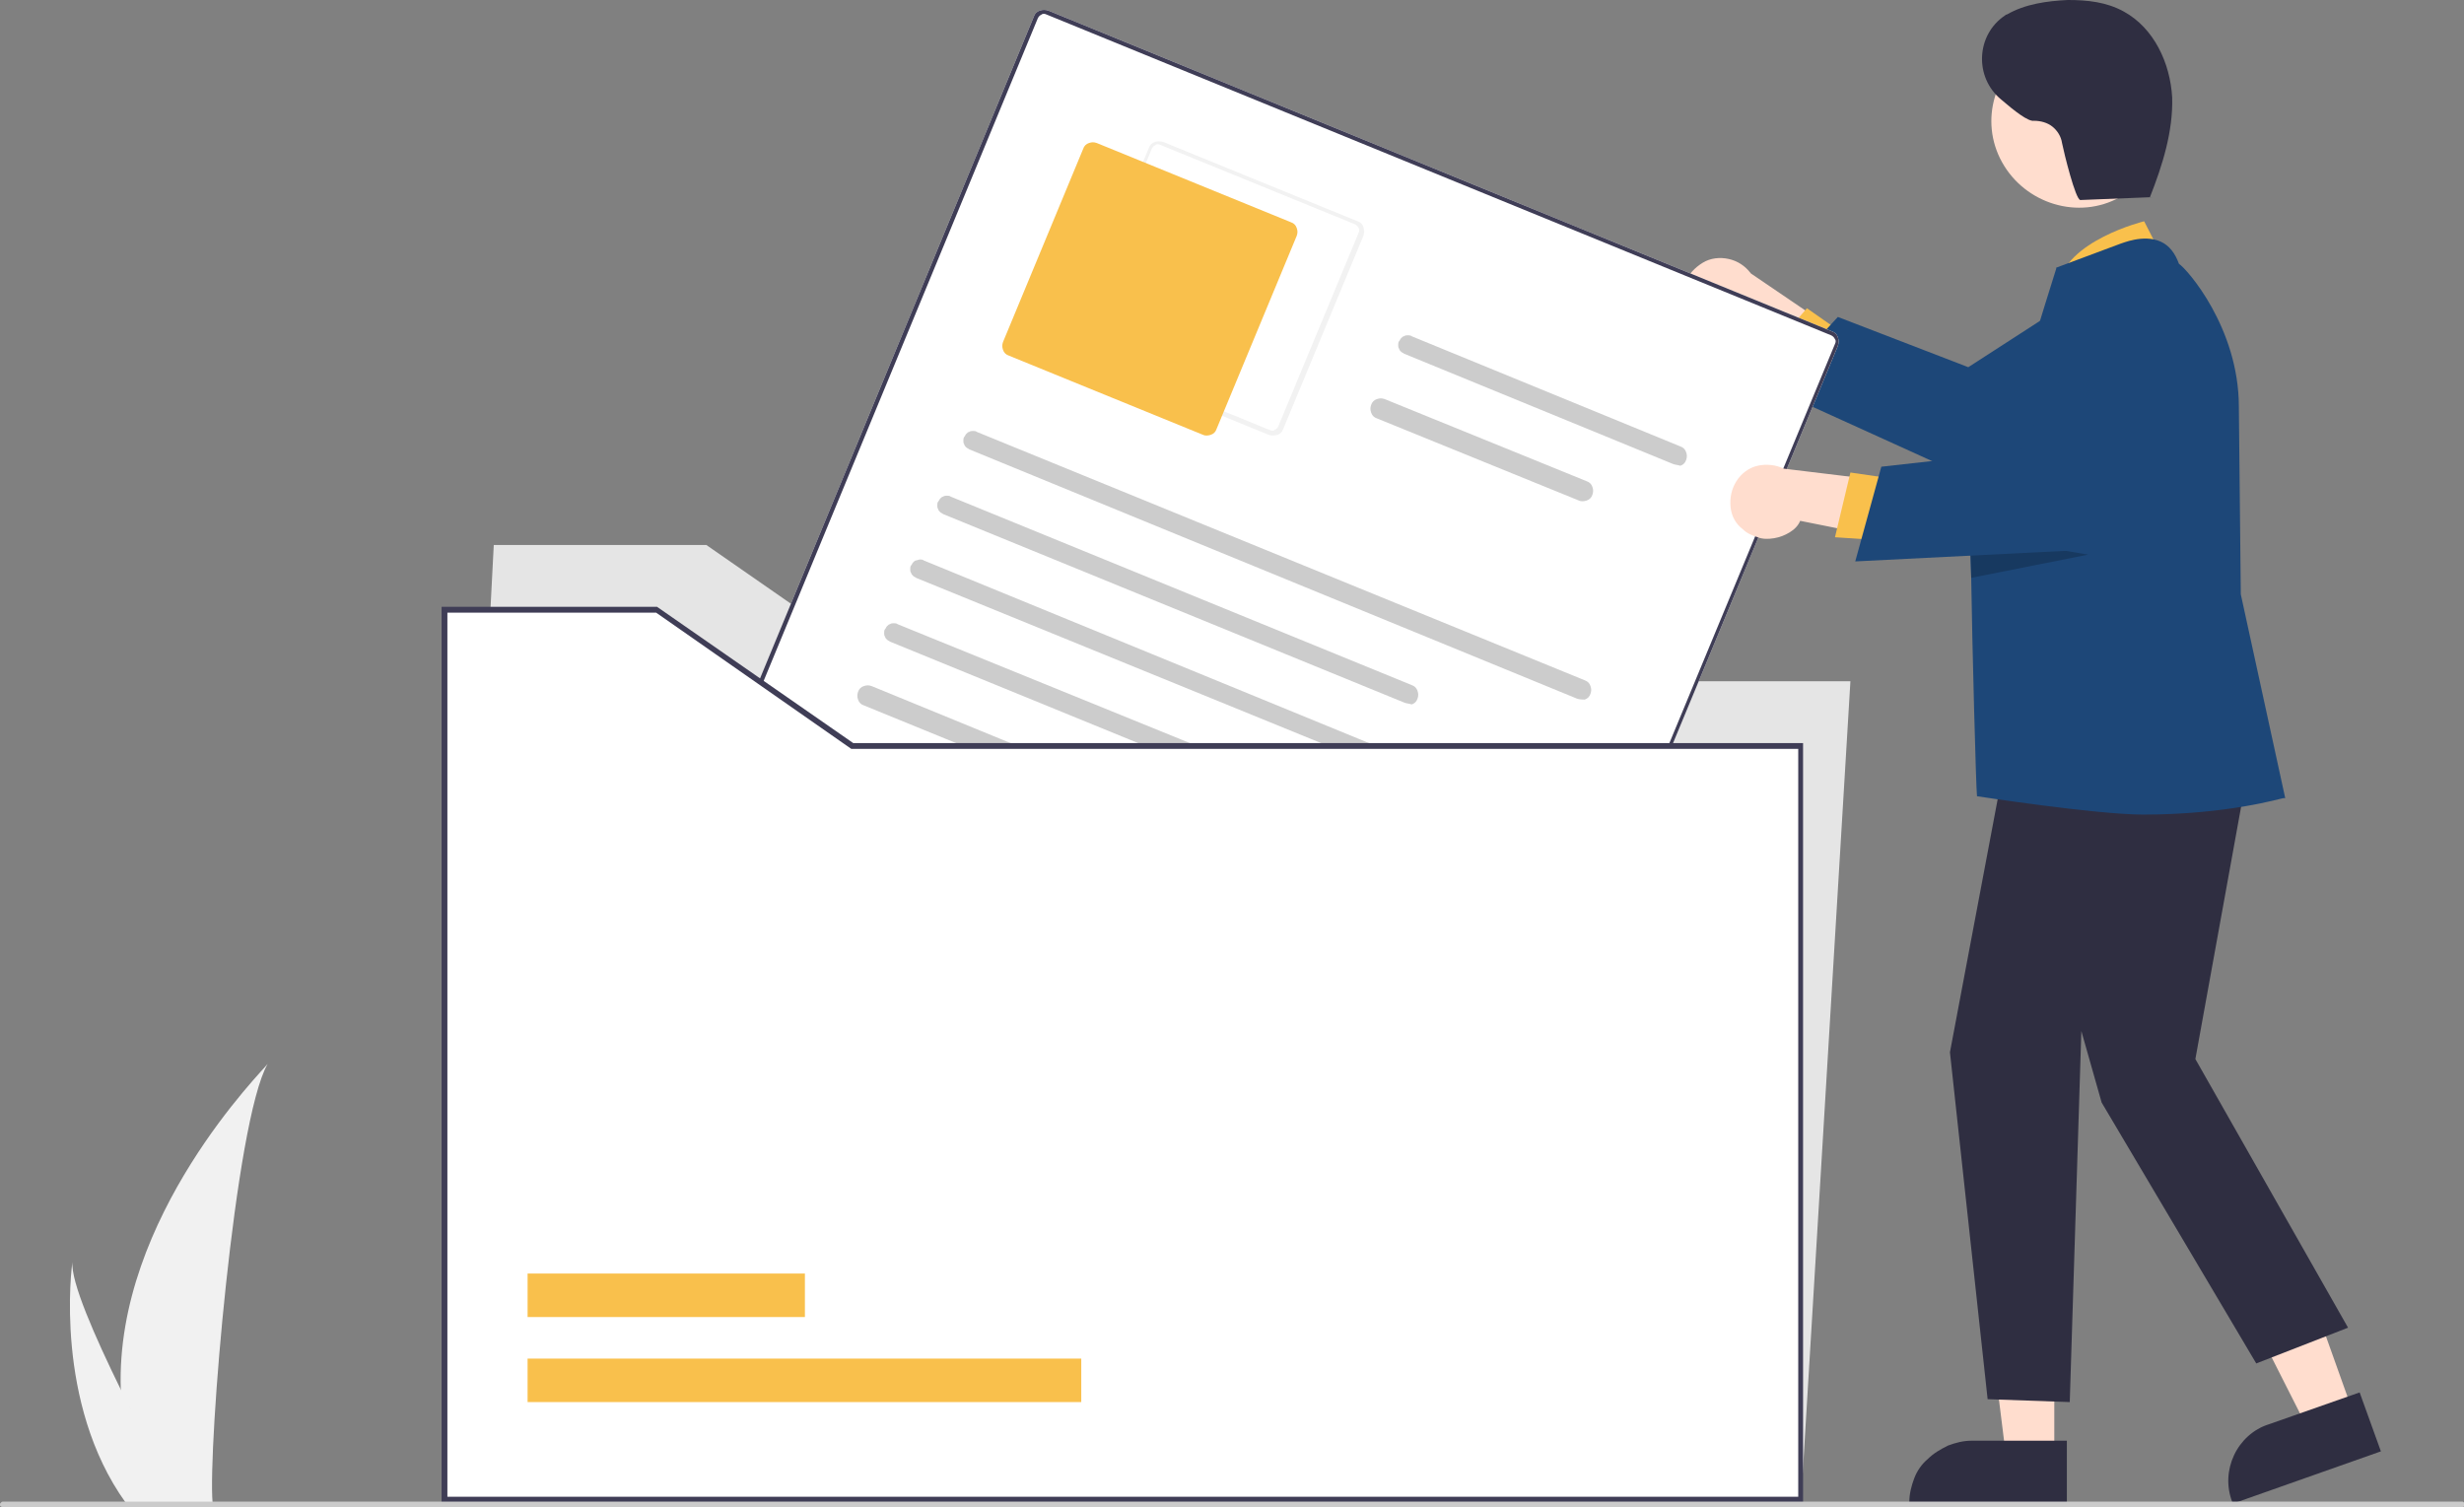 <?xml version="1.0" encoding="utf-8"?>
<!-- Generator: Adobe Illustrator 26.0.0, SVG Export Plug-In . SVG Version: 6.00 Build 0)  -->
<svg version="1.1" id="图层_1" xmlns="http://www.w3.org/2000/svg" xmlns:xlink="http://www.w3.org/1999/xlink" x="0px" y="0px"
	 viewBox="0 0 255 156" style="enable-background:new 0 0 255 156;" xml:space="preserve">
<rect x="0" y="0" width="255" height="156" fill="#808080" stroke="none"/>
<style type="text/css">
	.st0{fill:#F1F1F1;}
	.st1{fill:#FFDDCE;}
	.st2{fill:#F9C04C;}
	.st3{fill:#1D4778;}
	.st4{fill:#E5E5E5;}
	.st5{fill:#FFFFFF;}
	.st6{fill:#3F3D56;}
	.st7{fill:#F2F2F2;}
	.st8{fill:#CCCCCC;}
	.st9{fill:#2F2E41;}
	.st10{opacity:0.2;enable-background:new    ;}
	.st11{fill:#CBCBCB;}
</style>
<path class="st0" d="M12.5,143.8c0.1,4,0.8,7.9,2,11.7c0,0.1,0.1,0.2,0.1,0.3H22c0-0.1,0-0.2,0-0.3c-0.5-5.6,2.3-39.5,5.7-45.4
	C27.4,110.6,11.9,125.9,12.5,143.8z"/>
<path class="st0" d="M13,155.5c0.1,0.1,0.1,0.2,0.2,0.3h5.5c0-0.1-0.1-0.2-0.1-0.3c-0.9-1.6-3.6-6.6-6.1-11.7
	c-2.7-5.5-5.2-11.2-5-13.2C7.4,131.1,5.6,145.2,13,155.5z"/>
<path class="st1" d="M174.5,32.1c0.2,0.5,0.5,1,0.9,1.4c0.4,0.4,0.9,0.7,1.4,0.8c0.5,0.2,1.1,0.2,1.7,0.2c0.6-0.1,1.1-0.3,1.6-0.6
	l10.7,8.5l0.7-7.1l-10.3-7c-0.6-0.8-1.4-1.3-2.3-1.5c-0.9-0.2-1.9-0.1-2.7,0.4c-0.8,0.5-1.5,1.2-1.8,2.1
	C174.1,30.2,174.1,31.2,174.5,32.1z"/>
<path class="st2" d="M191,34.7l-4-2.8l-4.5,5.2l5.3,3.1L191,34.7z"/>
<path class="st3" d="M190.2,32.8l13.5,5.2l13-8.4c1.3-0.9,3-1.2,4.5-1c1.6,0.2,3,1,4.1,2.2s1.6,2.8,1.6,4.3c0,1.6-0.6,3.1-1.7,4.3
	l-0.1,0.1l-19.9,10.6l-21.8-9.9L190.2,32.8z"/>
<path class="st4" d="M186.4,155.2H46l5.1-98.8h22l20.3,14.1h98.1L186.4,155.2z"/>
<path class="st5" d="M152,125.1L70.9,91.9c-0.3-0.1-0.5-0.3-0.6-0.6c-0.1-0.3-0.1-0.6,0-0.9L107,1.7c0.1-0.3,0.3-0.5,0.6-0.6
	c0.3-0.1,0.6-0.1,0.9,0l81.1,33.2c0.3,0.1,0.5,0.3,0.6,0.6c0.1,0.3,0.1,0.6,0,0.9l-36.8,88.7c-0.1,0.3-0.3,0.5-0.6,0.6
	C152.6,125.2,152.3,125.2,152,125.1z"/>
<path class="st6" d="M152,125.1L70.9,91.9c-0.3-0.1-0.5-0.3-0.6-0.6c-0.1-0.3-0.1-0.6,0-0.9L107,1.7c0.1-0.3,0.3-0.5,0.6-0.6
	c0.3-0.1,0.6-0.1,0.9,0l81.1,33.2c0.3,0.1,0.5,0.3,0.6,0.6c0.1,0.3,0.1,0.6,0,0.9l-36.8,88.7c-0.1,0.3-0.3,0.5-0.6,0.6
	C152.6,125.2,152.3,125.2,152,125.1z M108.3,1.5c-0.2-0.1-0.4-0.1-0.5,0c-0.2,0.1-0.3,0.2-0.4,0.4L70.7,90.6c-0.1,0.2-0.1,0.4,0,0.5
	c0.1,0.2,0.2,0.3,0.4,0.4l81.1,33.2c0.2,0.1,0.4,0.1,0.5,0c0.2-0.1,0.3-0.2,0.4-0.4l36.8-88.7c0.1-0.2,0.1-0.4,0-0.5
	c-0.1-0.2-0.2-0.3-0.4-0.4L108.3,1.5z"/>
<path class="st7" d="M131.3,45l-20.1-8.2c-0.3-0.1-0.5-0.3-0.6-0.6c-0.1-0.3-0.1-0.6,0-0.9l8.3-20c0.1-0.3,0.3-0.5,0.6-0.6
	c0.3-0.1,0.6-0.1,0.9,0l20.1,8.2c0.3,0.1,0.5,0.3,0.6,0.6s0.1,0.6,0,0.9l-8.3,20c-0.1,0.3-0.3,0.5-0.6,0.6
	C131.9,45.1,131.5,45.1,131.3,45z M120.1,15c-0.2-0.1-0.4-0.1-0.5,0c-0.2,0.1-0.3,0.2-0.4,0.4l-8.3,20c-0.1,0.2-0.1,0.4,0,0.5
	c0.1,0.2,0.2,0.3,0.4,0.4l20.1,8.2c0.2,0.1,0.4,0.1,0.5,0c0.2-0.1,0.3-0.2,0.4-0.4l8.3-20c0.1-0.2,0.1-0.4,0-0.5
	c-0.1-0.2-0.2-0.3-0.4-0.4L120.1,15z"/>
<path class="st2" d="M124.5,45l-20.1-8.2c-0.3-0.1-0.5-0.3-0.6-0.6c-0.1-0.3-0.1-0.5,0-0.8l8.3-20c0.1-0.3,0.3-0.5,0.6-0.6
	c0.3-0.1,0.5-0.1,0.8,0l20.1,8.2c0.3,0.1,0.5,0.3,0.6,0.6c0.1,0.3,0.1,0.5,0,0.8l-8.3,20c-0.1,0.3-0.3,0.5-0.6,0.6
	C125,45.1,124.7,45.1,124.5,45z"/>
<path class="st8" d="M163.2,72.3l-62.9-25.8c-0.1-0.1-0.2-0.1-0.3-0.2c-0.1-0.1-0.2-0.2-0.2-0.3c-0.1-0.1-0.1-0.3-0.1-0.4
	c0-0.1,0-0.3,0.1-0.4c0.1-0.1,0.1-0.2,0.2-0.3c0.1-0.1,0.2-0.2,0.3-0.2c0.1-0.1,0.3-0.1,0.4-0.1c0.1,0,0.3,0,0.4,0.1L164,70.4
	c0.3,0.1,0.5,0.3,0.6,0.6c0.1,0.3,0.1,0.5,0,0.8s-0.3,0.5-0.6,0.6C163.8,72.4,163.5,72.4,163.2,72.3L163.2,72.3z"/>
<path class="st8" d="M145.3,72.7L97.6,53.2c-0.1-0.1-0.2-0.1-0.3-0.2c-0.1-0.1-0.2-0.2-0.2-0.3c-0.1-0.1-0.1-0.3-0.1-0.4
	c0-0.1,0-0.3,0.1-0.4c0.1-0.1,0.1-0.2,0.2-0.3c0.1-0.1,0.2-0.2,0.3-0.2c0.1-0.1,0.3-0.1,0.4-0.1c0.1,0,0.3,0,0.4,0.1l47.7,19.5
	c0.3,0.1,0.5,0.3,0.6,0.6c0.1,0.3,0.1,0.5,0,0.8c-0.1,0.3-0.3,0.5-0.6,0.6C145.8,72.8,145.5,72.8,145.3,72.7z"/>
<path class="st8" d="M173.1,48l-27.8-11.4c-0.1-0.1-0.2-0.1-0.3-0.2c-0.1-0.1-0.2-0.2-0.2-0.3c-0.1-0.1-0.1-0.3-0.1-0.4
	c0-0.1,0-0.3,0.1-0.4c0.1-0.1,0.1-0.2,0.2-0.3c0.1-0.1,0.2-0.2,0.3-0.2c0.1-0.1,0.3-0.1,0.4-0.1c0.1,0,0.3,0,0.4,0.1l27.8,11.4
	c0.3,0.1,0.5,0.3,0.6,0.6c0.1,0.3,0.1,0.5,0,0.8c-0.1,0.3-0.3,0.5-0.6,0.6C173.6,48.1,173.3,48.1,173.1,48z"/>
<path class="st8" d="M163.4,51.8l-20.9-8.5c-0.3-0.1-0.5-0.3-0.6-0.6c-0.1-0.3-0.1-0.5,0-0.8c0.1-0.3,0.3-0.5,0.6-0.6
	c0.3-0.1,0.5-0.1,0.8,0l20.9,8.5c0.3,0.1,0.5,0.3,0.6,0.6c0.1,0.3,0.1,0.5,0,0.8c-0.1,0.3-0.3,0.5-0.6,0.6
	C163.9,51.9,163.6,51.9,163.4,51.8L163.4,51.8z"/>
<path class="st8" d="M157.8,85.5L94.8,59.8c-0.1-0.1-0.2-0.1-0.3-0.2c-0.1-0.1-0.2-0.2-0.2-0.3c-0.1-0.1-0.1-0.3-0.1-0.4
	c0-0.1,0-0.3,0.1-0.4c0.1-0.1,0.1-0.2,0.2-0.3c0.1-0.1,0.2-0.2,0.3-0.2s0.3-0.1,0.4-0.1s0.3,0,0.4,0.1l62.9,25.8
	c0.3,0.1,0.5,0.3,0.6,0.6c0.1,0.3,0.1,0.5,0,0.8c-0.1,0.3-0.3,0.5-0.6,0.6C158.3,85.6,158,85.6,157.8,85.5L157.8,85.5z"/>
<path class="st8" d="M139.8,85.9L92.1,66.4c-0.1-0.1-0.2-0.1-0.3-0.2c-0.1-0.1-0.2-0.2-0.2-0.3c-0.1-0.1-0.1-0.3-0.1-0.4
	c0-0.1,0-0.3,0.1-0.4c0.1-0.1,0.1-0.2,0.2-0.3c0.1-0.1,0.2-0.2,0.3-0.2c0.1-0.1,0.3-0.1,0.4-0.1c0.1,0,0.3,0,0.4,0.1L140.6,84
	c0.1,0.1,0.2,0.1,0.3,0.2c0.1,0.1,0.2,0.2,0.2,0.3c0.1,0.1,0.1,0.3,0.1,0.4c0,0.1,0,0.3-0.1,0.4c-0.1,0.1-0.1,0.2-0.2,0.3
	c-0.1,0.1-0.2,0.2-0.3,0.2c-0.1,0.1-0.3,0.1-0.4,0.1C140.1,86,140,86,139.8,85.9z"/>
<path class="st8" d="M152.3,98.7L89.4,73c-0.3-0.1-0.5-0.3-0.6-0.6s-0.1-0.5,0-0.8c0.1-0.3,0.3-0.5,0.6-0.6c0.3-0.1,0.5-0.1,0.8,0
	l62.9,25.8c0.3,0.1,0.5,0.3,0.6,0.6c0.1,0.3,0.1,0.5,0,0.8c-0.1,0.3-0.3,0.5-0.6,0.6S152.5,98.8,152.3,98.7z"/>
<path class="st8" d="M149.6,105.3L86.6,79.6c-0.3-0.1-0.5-0.3-0.6-0.6c-0.1-0.3-0.1-0.5,0-0.8c0.1-0.3,0.3-0.5,0.6-0.6
	c0.3-0.1,0.5-0.1,0.8,0l62.9,25.8c0.1,0.1,0.2,0.1,0.3,0.2s0.2,0.2,0.2,0.3c0.1,0.1,0.1,0.3,0.1,0.4c0,0.1,0,0.3-0.1,0.4
	c-0.1,0.1-0.1,0.2-0.2,0.3c-0.1,0.1-0.2,0.2-0.3,0.2c-0.1,0.1-0.3,0.1-0.4,0.1C149.8,105.4,149.7,105.4,149.6,105.3z"/>
<path class="st2" d="M118.9,104.8c1.3,0.1,2.5,0,3.8-0.1c1.1-0.1,2.3-0.3,3.3-0.9c0.4-0.2,0.8-0.6,1.1-1c0.3-0.4,0.4-0.9,0.5-1.4
	c0-0.5-0.1-0.9-0.3-1.3c-0.2-0.4-0.6-0.7-1-0.9c-0.4-0.2-0.9-0.2-1.4-0.2c-0.5,0.1-0.9,0.3-1.3,0.6c-0.4,0.3-0.7,0.8-0.9,1.2
	c-0.2,0.5-0.3,1-0.3,1.5c0.1,2.1,1.7,4.2,3.6,5.1c2.1,1,5,0.2,5.6-2.3c0.1-0.5-0.6-0.7-0.9-0.4c-0.4,0.4-0.6,1-0.6,1.6
	c0,0.6,0.2,1.2,0.7,1.6c0.4,0.4,1,0.7,1.6,0.7c0.6,0,1.2-0.2,1.6-0.6l-0.8-0.3c0.2,1,0.7,1.8,1.4,2.5c0.7,0.7,1.5,1.2,2.5,1.5
	c0.5,0.1,1,0.2,1.4,0.2c0.6,0,1.2,0.3,1.8,0.5l4.1,1.3c0.6,0.2,1-0.7,0.4-0.9l-3.7-1.2c-0.6-0.2-1.2-0.4-1.8-0.6
	c-0.4-0.1-0.9-0.1-1.4-0.1c-0.9-0.2-1.7-0.6-2.3-1.2c-0.6-0.6-1.1-1.4-1.3-2.2c0-0.1,0-0.2-0.1-0.2c-0.1-0.1-0.1-0.1-0.2-0.2
	c-0.1,0-0.2,0-0.2,0c-0.1,0-0.2,0-0.2,0.1c-0.3,0.2-0.6,0.4-1,0.4c-0.4,0-0.7-0.2-0.9-0.4c-0.2-0.3-0.4-0.6-0.4-1
	c0-0.4,0.1-0.7,0.4-0.9l-0.9-0.4c-0.3,1.6-2.3,2.2-3.7,1.7c-1.6-0.5-2.9-2-3.4-3.6c-0.1-0.4-0.2-0.8-0.1-1.2c0-0.4,0.2-0.8,0.3-1.1
	c0.2-0.3,0.4-0.6,0.8-0.7c0.3-0.2,0.7-0.2,1-0.2c0.3,0,0.6,0.2,0.8,0.5c0.2,0.3,0.3,0.6,0.3,0.9c-0.1,0.4-0.2,0.7-0.4,1
	c-0.2,0.3-0.5,0.5-0.8,0.7c-0.9,0.5-1.9,0.6-2.9,0.7c-1.1,0.1-2.2,0.2-3.4,0.1C118.3,103.8,118.2,104.8,118.9,104.8L118.9,104.8z"/>
<path class="st5" d="M186.4,77.2v78H46V63.1h22l20.3,14.1H186.4z"/>
<path class="st2" d="M111.9,140.6H54.6v4.5h57.3V140.6z"/>
<path class="st2" d="M83.2,131.8H54.6v4.5h28.7V131.8z"/>
<path class="st6" d="M186.6,155.5H45.7V62.8h22.3l20.3,14.1h98.3V155.5z M46.3,154.9h139.8V77.5h-98L67.9,63.4H46.3V154.9z"/>
<path class="st1" d="M243.5,146.1l-4.7,1.7l-8.8-17.4l7-2.5L243.5,146.1z"/>
<path class="st9" d="M231.1,155.6l-0.1-0.2c-0.6-1.6-0.5-3.3,0.2-4.8c0.7-1.5,2-2.7,3.6-3.2l9.4-3.3l2.2,6.1L231.1,155.6z"/>
<path class="st1" d="M212.6,150.7h-5l-2.4-19.3h7.4L212.6,150.7z"/>
<path class="st9" d="M213.9,155.6h-16.3v-0.2c0-0.8,0.2-1.6,0.5-2.4c0.3-0.8,0.8-1.5,1.4-2c0.6-0.6,1.3-1,2.1-1.4
	c0.8-0.3,1.6-0.5,2.4-0.5l0,0h9.9L213.9,155.6z"/>
<path class="st2" d="M224.1,27.2l-2.2-4.3c0,0-8.2,2-8.9,6.7L224.1,27.2z"/>
<path class="st9" d="M233.2,76.5l-6,33.1l15.8,27.8l-9.5,3.7l-16-27l-2.1-7.4l-1.2,38.4l-8.5-0.3l-3.9-35.9l6.3-33.4L233.2,76.5z"/>
<path class="st3" d="M231.9,61.5l-0.2-19.4c0-8.2-5.4-14.3-6.2-14.8c-0.4-1.1-1-1.9-1.9-2.3c-1.8-0.8-4,0.2-4.1,0.2l-6.7,2.5l0,0.1
	c-0.1,0.2-6.8,22.1-8.5,27.6c-0.2,0.8-0.4,1.2-0.4,1.2s0,1.3,0.1,3.2c0.1,6.8,0.5,21.9,0.6,22.6c0,0,12.3,1.9,17.2,1.9
	c8.8,0,14.3-1.7,14.5-1.7l0.2,0L231.9,61.5z"/>
<path class="st1" d="M219.4,20.4c4.4-2.4,6-7.8,3.6-12.1c-2.4-4.3-7.9-5.9-12.2-3.6c-4.4,2.4-6,7.8-3.6,12.1S215.1,22.8,219.4,20.4z
	"/>
<path class="st10" d="M216.1,57.4l-12.1,2.4c0-2-0.1-3.2-0.1-3.2s0.1-0.5,0.4-1.2L216.1,57.4z"/>
<path class="st1" d="M180.4,54.8c0.4,0.4,0.9,0.6,1.5,0.8c0.5,0.2,1.1,0.2,1.7,0.1c0.6-0.1,1.1-0.3,1.6-0.6c0.5-0.3,0.9-0.7,1.1-1.2
	l13.5,2.7L197,50l-12.4-1.5c-0.8-0.4-1.8-0.5-2.7-0.3s-1.7,0.8-2.2,1.6c-0.5,0.8-0.7,1.7-0.6,2.7C179.2,53.4,179.6,54.2,180.4,54.8z
	"/>
<path class="st2" d="M196.3,49.6l-4.8-0.7l-1.6,6.7L196,56L196.3,49.6z"/>
<path class="st3" d="M194.7,48.3l14.3-1.6l7.6-13.4c0.8-1.4,2.1-2.4,3.6-3c1.5-0.5,3.2-0.5,4.6,0.1c1.5,0.6,2.7,1.7,3.4,3.1
	c0.7,1.4,0.9,3.1,0.5,4.6l0,0.2l-12.8,18.6L192,58.1L194.7,48.3z"/>
<path class="st9" d="M222.8,20.4l-7.5,0.3c-0.5,0-1.7-4.9-1.9-5.9c-0.1-0.7-0.5-1.3-1-1.7c-0.5-0.4-1.2-0.6-1.9-0.6
	c-0.6,0.1-2-1-3.4-2.2c-2.8-2.3-2.6-6.7,0.4-8.7c0.1-0.1,0.2-0.1,0.2-0.1c1.9-1.1,4.2-1.4,6.3-1.5c2,0,4,0.2,5.8,1.2
	c3.1,1.7,4.8,5.3,5,8.9c0.1,3.5-1,7-2.3,10.3"/>
<path class="st11" d="M254.7,156H0.3c-0.1,0-0.1,0-0.2-0.1C0,155.9,0,155.8,0,155.7c0-0.1,0-0.1,0.1-0.2c0.1-0.1,0.1-0.1,0.2-0.1
	h254.5c0.1,0,0.1,0,0.2,0.1c0.1,0,0.1,0.1,0.1,0.2c0,0.1,0,0.1-0.1,0.2C254.9,156,254.8,156,254.7,156z"/>
</svg>
